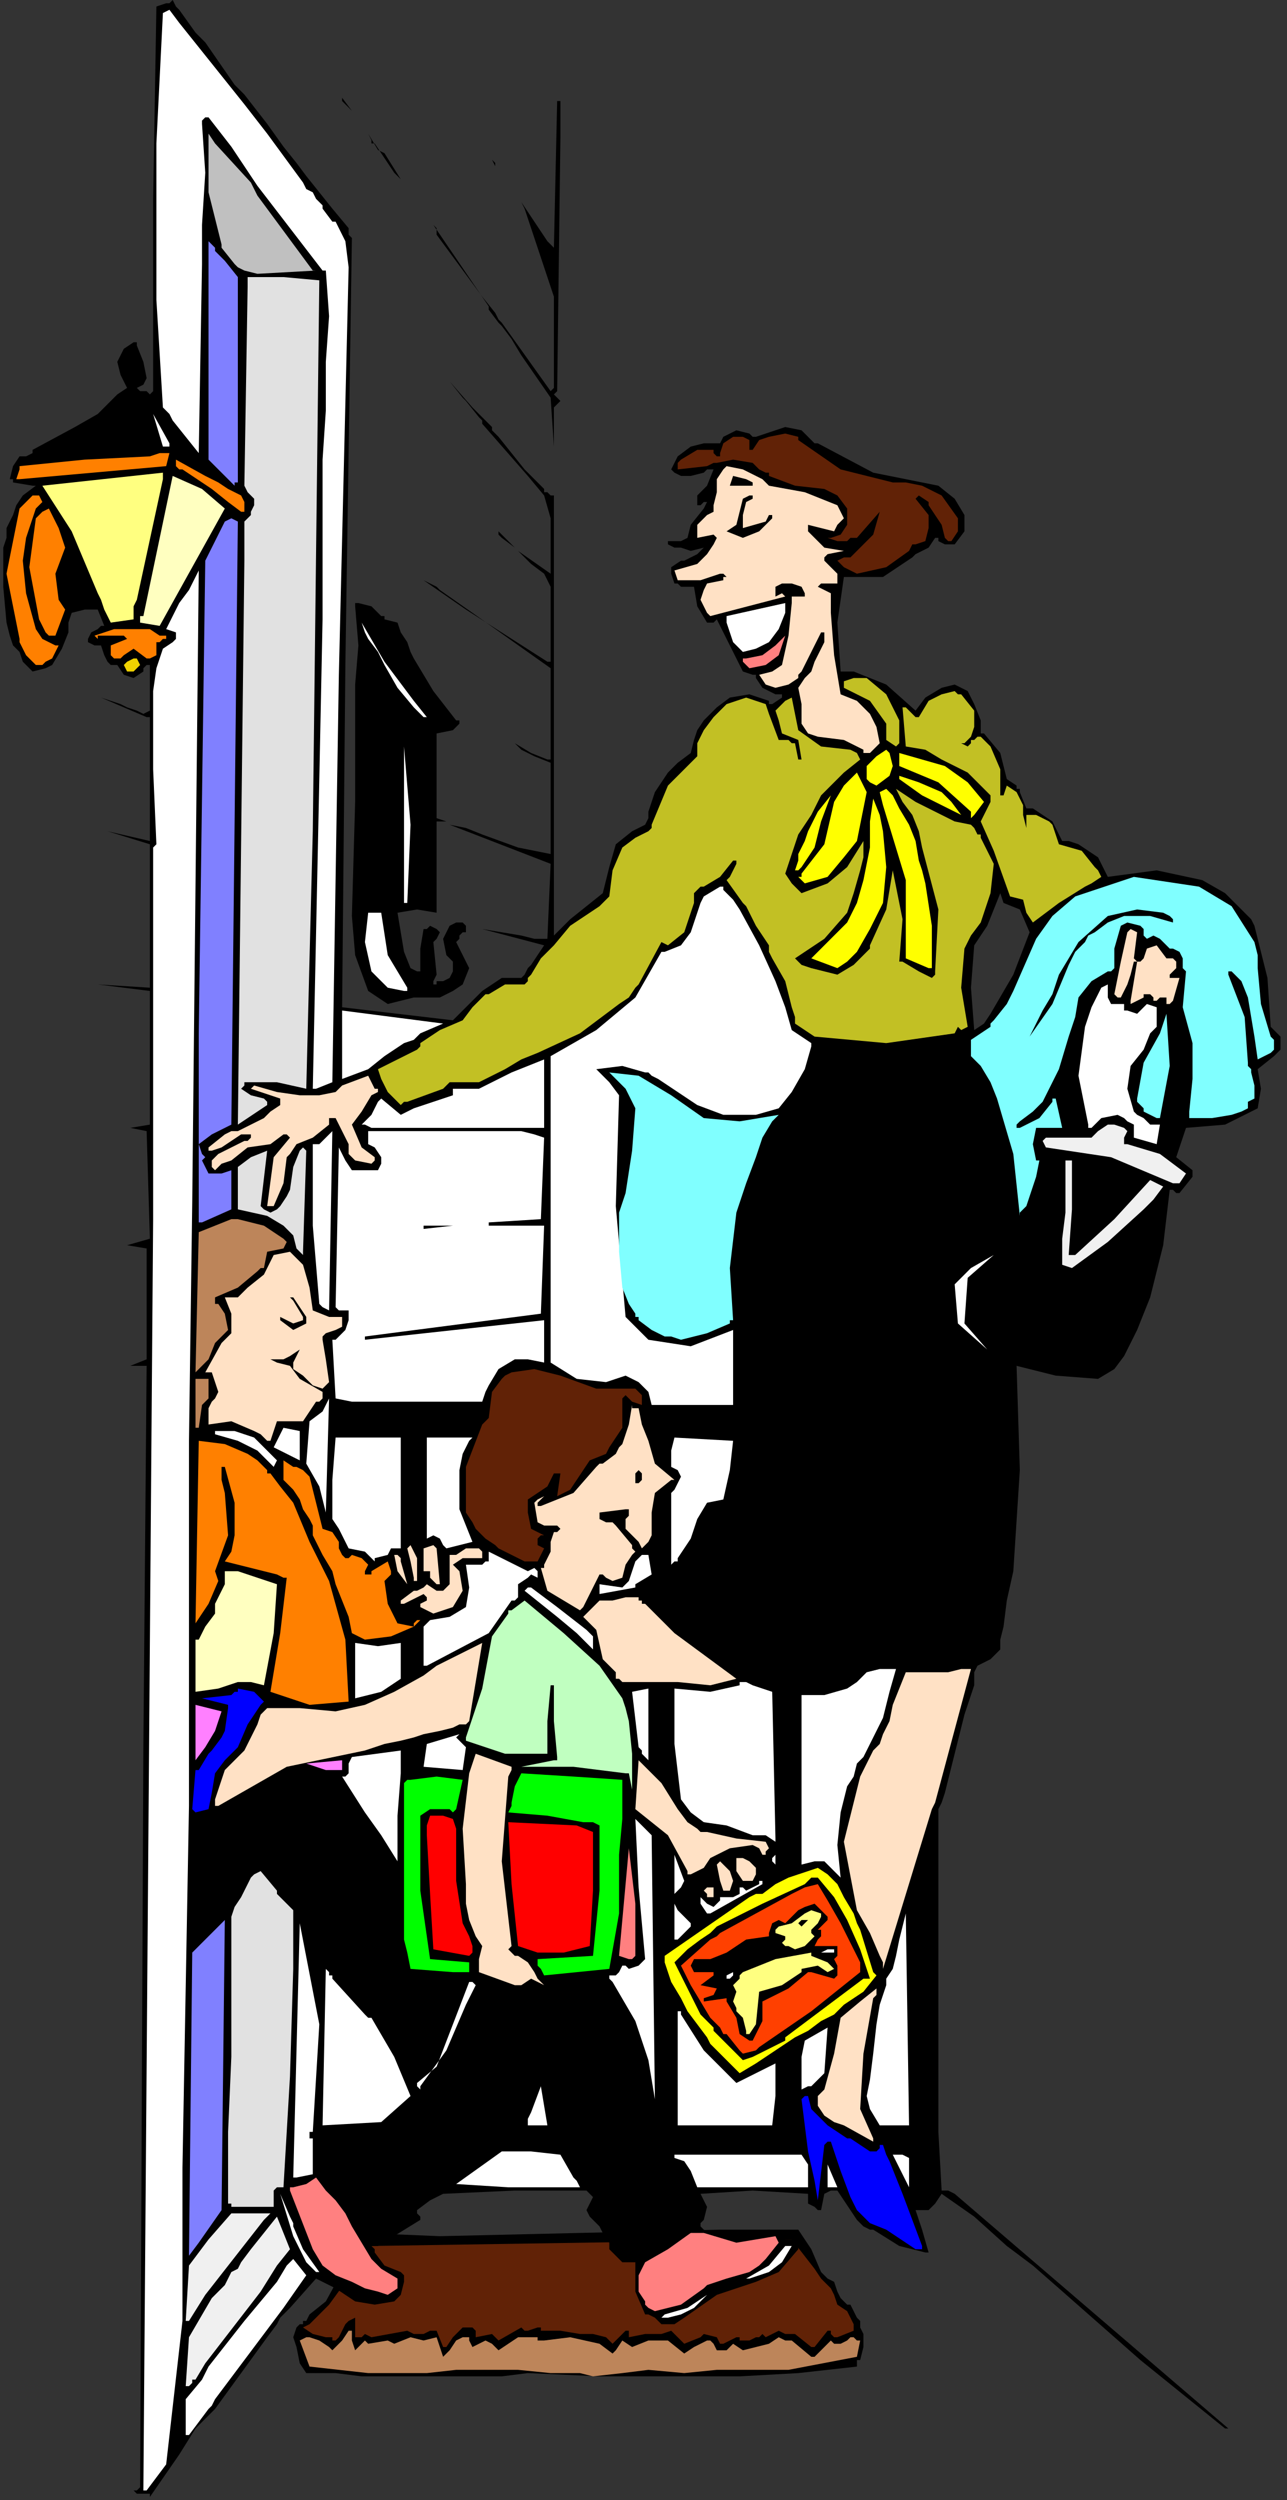 <?xml version="1.0" encoding="UTF-8" standalone="no"?>
<svg
   xmlns:dc="http://purl.org/dc/elements/1.1/"
   xmlns:cc="http://creativecommons.org/ns#"
   xmlns:rdf="http://www.w3.org/1999/02/22-rdf-syntax-ns#"
   xmlns:svg="http://www.w3.org/2000/svg"
   xmlns="http://www.w3.org/2000/svg"
   xmlns:sodipodi="http://sodipodi.sourceforge.net/DTD/sodipodi-0.dtd"
   xmlns:inkscape="http://www.inkscape.org/namespaces/inkscape"
   version="1.0"
   width="104.51mm"
   height="202.935mm"
   id="svg309"
   sodipodi:docname="CFAML022.WMF">
  <rect width="100%" height="100%" fill="#333333" stroke="none"/>
  <sodipodi:namedview
     pagecolor="#ffffff"
     bordercolor="#666666"
     borderopacity="1"
     objecttolerance="10"
     gridtolerance="10"
     guidetolerance="10"
     inkscape:pageopacity="0"
     inkscape:pageshadow="2"
     inkscape:window-width="640"
     inkscape:window-height="480"
     id="namedview311" />
  <defs
     id="defs3">
    <pattern
       id="WMFhbasepattern"
       patternUnits="userSpaceOnUse"
       width="6"
       height="6"
       x="0"
       y="0" />
  </defs>
  <path
     style="fill:#000000;fill-rule:evenodd;fill-opacity:1;stroke:none;"
     d="  M 111,685   L 106,695   L 100,706   L 95,710   L 94,712   L 93,712   L 93,713   L 92,713   L 91,714   L 90,717   L 91,720   L 92,725   L 94,728   L 103,728   L 111,729   L 120,729   L 129,729   L 137,729   L 145,729   L 154,729   L 162,728   L 184,729   L 205,729   L 216,729   L 227,729   L 245,728   L 263,726   L 263,726   L 263,725   L 263,724   L 264,724   L 265,720   L 265,716   L 265,716   L 265,716   L 264,714   L 264,712   L 264,712   L 263,711   L 261,707   L 260,707   L 259,706   L 258,705   L 257,703   L 256,700   L 254,699   L 252,697   L 249,690   L 245,684   L 221,684   L 178,685   L 135,686   L 111,685  z "
     id="path5" />
  <path
     style="fill:#bd855a;fill-rule:evenodd;fill-opacity:1;stroke:none;"
     d="  M 182,729   L 191,728   L 199,727   L 210,728   L 220,727   L 242,727   L 263,723   L 264,718   L 264,718   L 263,718   L 262,717   L 261,717   L 260,718   L 258,719   L 256,719   L 256,719   L 255,718   L 250,723   L 249,723   L 243,718   L 241,718   L 239,717   L 236,719   L 228,721   L 225,719   L 223,721   L 220,721   L 219,719   L 218,718   L 217,718   L 215,719   L 213,720   L 210,722   L 205,718   L 199,718   L 194,720   L 191,718   L 189,721   L 189,721   L 188,722   L 184,719   L 175,717   L 167,718   L 166,718   L 165,718   L 165,717   L 165,717   L 163,717   L 162,717   L 159,717   L 153,721   L 152,720   L 151,719   L 149,718   L 145,720   L 144,718   L 144,717   L 142,717   L 140,718   L 138,721   L 136,723   L 134,717   L 130,718   L 126,717   L 121,719   L 119,718   L 113,719   L 113,719   L 112,718   L 111,719   L 109,721   L 108,718   L 108,715   L 108,715   L 107,715   L 105,718   L 102,721   L 101,720   L 98,718   L 95,717   L 94,717   L 92,718   L 95,726   L 104,727   L 113,728   L 117,728   L 122,728   L 131,728   L 140,727   L 144,727   L 149,727   L 159,727   L 169,728   L 172,728   L 174,728   L 178,728   L 182,729  z "
     id="path7" />
  <path
     style="fill:#612206;fill-rule:evenodd;fill-opacity:1;stroke:none;"
     d="  M 137,720   L 139,717   L 142,714   L 144,714   L 145,714   L 145,714   L 146,715   L 146,717   L 151,716   L 152,717   L 153,718   L 160,714   L 161,715   L 162,715   L 165,714   L 166,714   L 166,715   L 172,715   L 178,716   L 182,716   L 186,717   L 188,719   L 192,715   L 192,715   L 193,715   L 193,716   L 193,717   L 198,716   L 203,716   L 206,715   L 210,719   L 215,717   L 216,716   L 220,717   L 221,719   L 221,719   L 222,719   L 226,717   L 227,717   L 227,718   L 230,718   L 232,717   L 233,717   L 234,716   L 235,717   L 239,715   L 241,716   L 244,716   L 249,720   L 249,720   L 250,720   L 254,715   L 254,715   L 255,715   L 255,716   L 256,717   L 256,717   L 257,717   L 262,715   L 262,713   L 260,709   L 257,707   L 256,704   L 255,702   L 252,699   L 250,696   L 243,687   L 114,689   L 109,696   L 101,707   L 101,707   L 100,708   L 95,713   L 93,714   L 96,716   L 100,717   L 101,717   L 102,717   L 102,718   L 103,718   L 103,718   L 104,717   L 104,717   L 105,715   L 106,713   L 107,712   L 109,711   L 109,717   L 111,717   L 112,716   L 114,717   L 125,715   L 127,716   L 128,716   L 130,716   L 132,715   L 134,715   L 136,720   L 136,720   L 137,720  z "
     id="path9" />
  <path
     style="fill:#000000;fill-rule:evenodd;fill-opacity:1;stroke:none;"
     d="  M 340,269   L 337,263   L 331,259   L 328,258   L 326,258   L 323,252   L 317,248   L 316,248   L 315,248   L 313,243   L 313,243   L 313,242   L 312,242   L 312,241   L 309,239   L 307,231   L 302,225   L 302,225   L 301,225   L 301,223   L 301,221   L 299,216   L 297,212   L 293,210   L 289,211   L 284,214   L 281,218   L 272,210   L 262,206   L 260,206   L 258,206   L 257,191   L 259,177   L 271,177   L 280,171   L 281,170   L 281,170   L 285,168   L 287,165   L 288,165   L 288,166   L 290,167   L 293,167   L 296,163   L 296,158   L 293,153   L 288,149   L 268,145   L 251,136   L 250,136   L 249,135   L 246,132   L 241,131   L 232,134   L 232,134   L 231,134   L 231,134   L 230,133   L 226,132   L 222,134   L 221,136   L 216,136   L 212,137   L 208,140   L 206,144   L 207,145   L 209,146   L 212,146   L 216,145   L 217,144   L 219,144   L 219,144   L 219,144   L 217,149   L 214,152   L 214,153   L 214,154   L 214,155   L 215,155   L 216,154   L 216,154   L 216,154   L 217,154   L 216,156   L 212,161   L 211,165   L 209,166   L 206,166   L 205,166   L 205,166   L 205,167   L 205,167   L 207,168   L 209,168   L 212,169   L 216,168   L 214,170   L 212,171   L 210,172   L 209,172   L 206,174   L 206,176   L 207,179   L 208,179   L 209,180   L 213,180   L 214,186   L 217,191   L 218,191   L 219,191   L 220,190   L 228,206   L 231,207   L 232,207   L 232,208   L 234,211   L 238,213   L 239,213   L 239,213   L 240,213   L 240,214   L 237,216   L 236,216   L 236,215   L 230,213   L 224,214   L 220,217   L 216,221   L 214,224   L 213,227   L 212,231   L 208,234   L 205,237   L 201,243   L 199,249   L 199,251   L 198,253   L 194,255   L 189,259   L 187,266   L 185,274   L 180,278   L 175,282   L 172,285   L 170,287   L 170,156   L 170,125   L 171,124   L 172,123   L 170,121   L 171,120   L 171,120   L 172,42   L 172,31   L 172,31   L 171,31   L 170,76   L 169,75   L 168,74   L 166,71   L 164,68   L 162,65   L 160,62   L 161,64   L 162,67   L 170,91   L 170,119   L 170,119   L 169,120   L 154,99   L 153,98   L 152,96   L 148,91   L 134,72   L 134,70   L 133,69   L 150,94   L 150,94   L 150,95   L 153,99   L 154,100   L 157,104   L 160,109   L 169,122   L 170,137   L 170,144   L 170,152   L 169,152   L 169,152   L 168,151   L 168,151   L 167,151   L 167,150   L 161,144   L 153,134   L 151,132   L 151,132   L 151,131   L 145,125   L 138,117   L 142,122   L 143,123   L 143,123   L 147,128   L 147,128   L 148,129   L 148,129   L 148,130   L 162,146   L 167,152   L 169,159   L 169,167   L 169,175   L 169,176   L 169,176   L 159,169   L 161,171   L 163,173   L 167,176   L 169,180   L 169,191   L 169,203   L 169,203   L 168,203   L 143,187   L 130,178   L 134,180   L 135,181   L 135,181   L 145,188   L 169,205   L 169,232   L 169,233   L 168,233   L 163,231   L 158,228   L 159,229   L 160,230   L 164,232   L 169,234   L 169,262   L 159,260   L 148,256   L 143,254   L 138,253   L 169,265   L 168,288   L 164,288   L 160,287   L 148,285   L 167,290   L 165,293   L 163,296   L 163,296   L 162,297   L 161,299   L 160,300   L 154,300   L 148,304   L 144,308   L 139,313   L 105,309   L 106,204   L 108,73   L 107,72   L 107,70   L 102,64   L 94,54   L 91,50   L 87,45   L 82,38   L 75,29   L 72,26   L 63,13   L 60,10   L 55,3   L 54,2   L 53,0   L 52,1   L 51,1   L 48,2   L 47,61   L 47,120   L 46,121   L 46,121   L 45,120   L 43,120   L 42,119   L 42,119   L 44,118   L 45,116   L 44,111   L 42,106   L 42,105   L 41,105   L 38,107   L 36,111   L 37,115   L 39,119   L 36,121   L 30,127   L 23,131   L 10,138   L 10,139   L 10,139   L 8,140   L 6,140   L 4,143   L 3,147   L 3,147   L 4,147   L 4,148   L 4,148   L 10,149   L 11,149   L 11,149   L 7,152   L 5,155   L 4,158   L 2,162   L 2,165   L 1,168   L 1,180   L 2,191   L 3,195   L 4,198   L 6,200   L 7,203   L 10,206   L 14,205   L 16,204   L 19,199   L 21,194   L 21,191   L 22,188   L 26,187   L 30,187   L 32,192   L 31,192   L 30,193   L 28,194   L 27,196   L 27,197   L 29,198   L 31,198   L 32,201   L 33,203   L 34,204   L 36,204   L 38,207   L 41,208   L 44,206   L 44,205   L 45,204   L 45,204   L 46,204   L 46,218   L 44,219   L 42,218   L 39,217   L 37,216   L 34,215   L 31,214   L 45,220   L 46,220   L 46,221   L 46,258   L 33,255   L 46,259   L 46,303   L 30,302   L 46,304   L 46,345   L 40,346   L 45,347   L 46,380   L 39,382   L 45,383   L 45,417   L 40,419   L 45,419   L 44,536   L 43,763   L 42,764   L 39,764   L 41,764   L 42,765   L 46,765   L 46,766   L 55,753   L 60,745   L 66,739   L 82,717   L 85,713   L 86,711   L 88,709   L 88,709   L 89,708   L 97,699   L 103,702   L 109,706   L 115,707   L 121,706   L 123,704   L 124,700   L 124,698   L 123,697   L 118,695   L 115,691   L 115,690   L 114,689   L 115,689   L 116,689   L 129,681   L 129,680   L 128,679   L 128,678   L 128,678   L 132,675   L 136,673   L 158,672   L 180,672   L 181,673   L 182,674   L 180,678   L 181,680   L 184,683   L 186,687   L 187,688   L 187,690   L 191,694   L 195,694   L 195,703   L 198,710   L 199,710   L 201,711   L 203,713   L 207,713   L 210,711   L 220,704   L 232,700   L 239,697   L 245,690   L 245,688   L 244,686   L 243,687   L 241,687   L 239,685   L 236,684   L 227,686   L 218,685   L 216,684   L 215,683   L 215,683   L 215,683   L 215,682   L 216,681   L 217,677   L 215,673   L 231,672   L 248,673   L 248,676   L 250,677   L 251,678   L 252,678   L 252,678   L 253,673   L 255,672   L 257,672   L 263,681   L 265,683   L 267,684   L 268,684   L 276,689   L 284,691   L 284,691   L 285,691   L 283,684   L 281,678   L 285,678   L 287,676   L 289,673   L 299,680   L 309,689   L 317,695   L 325,702   L 350,724   L 376,745   L 376,745   L 377,745   L 293,673   L 291,672   L 289,672   L 288,654   L 288,636   L 288,596   L 288,555   L 289,553   L 290,550   L 293,538   L 296,526   L 297,523   L 298,520   L 299,517   L 299,513   L 300,511   L 304,509   L 307,506   L 307,503   L 308,499   L 309,491   L 311,482   L 313,451   L 312,419   L 324,422   L 337,423   L 342,420   L 345,416   L 349,408   L 353,398   L 357,382   L 359,365   L 360,365   L 361,366   L 362,366   L 362,366   L 366,361   L 366,359   L 366,359   L 366,359   L 361,355   L 364,346   L 376,345   L 386,340   L 387,334   L 386,328   L 391,324   L 393,322   L 393,318   L 392,317   L 390,315   L 389,300   L 385,284   L 385,284   L 385,284   L 384,282   L 382,280   L 376,274   L 369,270   L 355,267   L 340,269   L 335,271   L 329,274   L 323,279   L 316,286   L 311,299   L 304,311   L 302,314   L 299,316   L 299,316   L 299,316   L 298,303   L 299,290   L 301,287   L 303,284   L 305,279   L 307,274   L 308,277   L 313,279   L 316,286   L 323,279   L 329,274   L 335,271   L 340,269  z "
     id="path11" />
  <path
     style="fill:#c2c024;fill-rule:evenodd;fill-opacity:1;stroke:none;"
     d="  M 338,269   L 335,271   L 333,272   L 325,277   L 317,283   L 315,280   L 314,276   L 310,275   L 305,261   L 301,252   L 304,246   L 304,244   L 297,237   L 289,233   L 284,230   L 278,229   L 277,217   L 277,217   L 278,217   L 279,218   L 281,220   L 281,220   L 282,220   L 285,215   L 289,213   L 293,212   L 294,213   L 295,213   L 299,218   L 299,223   L 298,226   L 296,228   L 296,228   L 295,228   L 297,229   L 298,228   L 298,227   L 299,227   L 299,227   L 300,226   L 300,226   L 301,226   L 304,229   L 307,236   L 307,244   L 308,244   L 308,244   L 309,241   L 312,243   L 314,247   L 314,250   L 315,254   L 315,254   L 315,254   L 315,250   L 318,250   L 320,251   L 322,252   L 323,253   L 325,259   L 332,261   L 336,266   L 337,267   L 338,269  z "
     id="path13" />
  <path
     style="fill:#ffffff;fill-rule:evenodd;fill-opacity:1;stroke:none;"
     d="  M 45,764   L 48,760   L 51,756   L 56,712   L 56,665   L 58,554   L 58,442   L 59,369   L 61,175   L 58,181   L 55,185   L 51,193   L 54,194   L 54,196   L 53,197   L 50,199   L 48,205   L 47,212   L 47,236   L 48,259   L 48,259   L 47,260   L 47,374   L 44,764   L 44,764   L 45,764  z "
     id="path15" />
  <path
     style="fill:#ffffff;fill-rule:evenodd;fill-opacity:1;stroke:none;"
     d="  M 58,747   L 64,739   L 65,738   L 66,736   L 72,728   L 87,708   L 94,698   L 90,693   L 89,694   L 88,695   L 85,700   L 75,712   L 64,726   L 62,730   L 57,736   L 57,748   L 57,747   L 58,747  z "
     id="path17" />
  <path
     style="fill:#f0f0f0;fill-rule:evenodd;fill-opacity:1;stroke:none;"
     d="  M 58,732   L 58,732   L 59,731   L 59,730   L 60,730   L 63,725   L 80,703   L 85,695   L 89,690   L 85,680   L 77,690   L 74,694   L 73,696   L 71,697   L 70,699   L 69,701   L 65,705   L 58,717   L 57,732   L 57,732   L 58,732  z "
     id="path19" />
  <path
     style="fill:#f0f0f0;fill-rule:evenodd;fill-opacity:1;stroke:none;"
     d="  M 58,712   L 63,704   L 81,681   L 83,679   L 71,679   L 64,687   L 58,695   L 57,712   L 58,712  z "
     id="path21" />
  <path
     style="fill:#ffffff;fill-rule:evenodd;fill-opacity:1;stroke:none;"
     d="  M 205,711   L 209,710   L 213,708   L 217,704   L 211,708   L 204,710   L 203,711   L 204,711   L 204,711   L 205,711  z "
     id="path23" />
  <path
     style="fill:#ff8080;fill-rule:evenodd;fill-opacity:1;stroke:none;"
     d="  M 201,709   L 209,707   L 216,702   L 216,702   L 217,701   L 223,699   L 230,697   L 233,695   L 235,693   L 239,688   L 238,686   L 226,688   L 216,685   L 212,685   L 205,690   L 198,694   L 197,696   L 196,698   L 196,703   L 198,706   L 198,707   L 199,708   L 201,709  z "
     id="path25" />
  <path
     style="fill:#ffffff;fill-rule:evenodd;fill-opacity:1;stroke:none;"
     d="  M 111,704   L 110,704   L 110,704   L 110,704   L 111,704  z "
     id="path27" />
  <path
     style="fill:#ff8080;fill-rule:evenodd;fill-opacity:1;stroke:none;"
     d="  M 119,704   L 122,702   L 122,699   L 117,696   L 114,693   L 111,688   L 108,683   L 106,679   L 103,675   L 100,672   L 97,668   L 94,670   L 90,671   L 89,671   L 89,672   L 96,690   L 99,695   L 103,698   L 108,700   L 112,702   L 116,703   L 119,704  z "
     id="path29" />
  <path
     style="fill:#ffffff;fill-rule:evenodd;fill-opacity:1;stroke:none;"
     d="  M 230,699   L 236,697   L 240,694   L 243,689   L 242,689   L 241,689   L 236,695   L 229,699   L 230,699   L 230,699  z "
     id="path31" />
  <path
     style="fill:#ffffff;fill-rule:evenodd;fill-opacity:1;stroke:none;"
     d="  M 98,697   L 93,690   L 90,683   L 90,682   L 90,682   L 89,680   L 86,673   L 86,673   L 86,673   L 90,686   L 91,688   L 92,690   L 94,694   L 97,697   L 97,697   L 98,697  z "
     id="path33" />
  <path
     style="fill:#8080ff;fill-rule:evenodd;fill-opacity:1;stroke:none;"
     d="  M 58,692   L 61,688   L 68,678   L 69,589   L 59,599   L 58,692  z "
     id="path35" />
  <path
     style="fill:#0000ff;fill-rule:evenodd;fill-opacity:1;stroke:none;"
     d="  M 281,690   L 282,690   L 283,690   L 283,689   L 283,689   L 280,681   L 277,673   L 275,668   L 273,663   L 272,661   L 271,658   L 270,658   L 270,659   L 269,660   L 267,660   L 264,658   L 261,656   L 260,656   L 260,656   L 254,652   L 249,647   L 248,643   L 247,643   L 246,644   L 248,660   L 250,669   L 251,675   L 253,658   L 254,657   L 255,657   L 258,666   L 261,674   L 262,676   L 263,678   L 267,682   L 272,684   L 281,690  z "
     id="path37" />
  <path
     style="fill:#e1e1e1;fill-rule:evenodd;fill-opacity:1;stroke:none;"
     d="  M 71,677   L 84,677   L 84,672   L 85,671   L 87,671   L 89,637   L 90,604   L 90,595   L 90,586   L 85,581   L 85,581   L 85,580   L 80,574   L 78,575   L 77,576   L 74,582   L 72,585   L 71,588   L 71,610   L 71,631   L 70,654   L 70,676   L 71,676   L 71,677  z "
     id="path39" />
  <path
     style="fill:#ffffff;fill-rule:evenodd;fill-opacity:1;stroke:none;"
     d="  M 156,671   L 178,671   L 177,669   L 176,668   L 172,661   L 163,660   L 154,660   L 140,670   L 156,671  z "
     id="path41" />
  <path
     style="fill:#ffffff;fill-rule:evenodd;fill-opacity:1;stroke:none;"
     d="  M 236,671   L 248,671   L 248,664   L 246,661   L 208,661   L 207,661   L 207,662   L 210,663   L 212,666   L 214,671   L 236,671  z "
     id="path43" />
  <path
     style="fill:#ffffff;fill-rule:evenodd;fill-opacity:1;stroke:none;"
     d="  M 254,671   L 257,671   L 254,664   L 254,671   L 254,671   L 254,671  z "
     id="path45" />
  <path
     style="fill:#ffffff;fill-rule:evenodd;fill-opacity:1;stroke:none;"
     d="  M 279,671   L 279,662   L 277,661   L 274,661   L 279,671  z "
     id="path47" />
  <path
     style="fill:#ffffff;fill-rule:evenodd;fill-opacity:1;stroke:none;"
     d="  M 91,668   L 96,667   L 96,656   L 95,656   L 95,655   L 95,654   L 96,654   L 98,621   L 92,590   L 91,629   L 90,668   L 91,668   L 91,668  z "
     id="path49" />
  <path
     style="fill:#ffffff;fill-rule:evenodd;fill-opacity:1;stroke:none;"
     d="  M 270,652   L 279,652   L 278,587   L 277,591   L 276,595   L 275,600   L 274,604   L 272,607   L 272,609   L 270,615   L 269,621   L 268,630   L 267,638   L 266,643   L 267,647   L 270,652  z "
     id="path51" />
  <path
     style="fill:#ffffff;fill-rule:evenodd;fill-opacity:1;stroke:none;"
     d="  M 99,652   L 117,651   L 126,643   L 121,631   L 114,619   L 113,619   L 113,619   L 112,618   L 112,618   L 102,607   L 102,606   L 101,606   L 101,605   L 100,604   L 99,652   L 99,652   L 99,652  z "
     id="path53" />
  <path
     style="fill:#ffffff;fill-rule:evenodd;fill-opacity:1;stroke:none;"
     d="  M 162,652   L 168,652   L 166,640   L 163,648   L 162,650   L 162,652   L 162,652  z "
     id="path55" />
  <path
     style="fill:#ffffff;fill-rule:evenodd;fill-opacity:1;stroke:none;"
     d="  M 209,652   L 237,652   L 238,643   L 238,633   L 226,639   L 216,629   L 209,618   L 209,617   L 208,617   L 208,616   L 208,616   L 208,652   L 209,652   L 209,652  z "
     id="path57" />
  <path
     style="fill:#ffe1c5;fill-rule:evenodd;fill-opacity:1;stroke:none;"
     d="  M 264,647   L 268,656   L 268,657   L 268,657   L 259,652   L 256,651   L 253,649   L 251,646   L 251,643   L 253,641   L 256,630   L 258,619   L 264,614   L 269,610   L 269,612   L 268,613   L 265,630   L 264,647  z "
     id="path59" />
  <path
     style="fill:#ffffff;fill-rule:evenodd;fill-opacity:1;stroke:none;"
     d="  M 201,644   L 200,563   L 195,558   L 196,579   L 198,601   L 196,603   L 193,604   L 192,603   L 191,603   L 190,605   L 189,606   L 187,606   L 187,607   L 188,608   L 195,620   L 199,632   L 201,644  z "
     id="path61" />
  <path
     style="fill:#ffffff;fill-rule:evenodd;fill-opacity:1;stroke:none;"
     d="  M 246,641   L 248,640   L 249,640   L 253,636   L 254,622   L 247,626   L 246,631   L 246,637   L 246,639   L 246,642   L 246,641   L 246,641  z "
     id="path63" />
  <path
     style="fill:#ffffff;fill-rule:evenodd;fill-opacity:1;stroke:none;"
     d="  M 129,640   L 137,629   L 143,615   L 146,609   L 145,608   L 144,608   L 134,634   L 128,639   L 128,640   L 129,641   L 129,641   L 129,640  z "
     id="path65" />
  <path
     style="fill:#ffff00;fill-rule:evenodd;fill-opacity:1;stroke:none;"
     d="  M 227,636   L 227,636   L 227,636   L 232,633   L 244,625   L 248,623   L 252,620   L 256,618   L 259,615   L 265,611   L 269,606   L 268,605   L 264,592   L 263,590   L 262,587   L 259,582   L 257,578   L 254,575   L 251,573   L 242,576   L 238,578   L 234,581   L 232,581   L 230,582   L 217,591   L 204,600   L 204,602   L 206,608   L 209,613   L 210,615   L 211,617   L 214,621   L 217,625   L 218,627   L 220,629   L 227,636   L 227,636  z "
     id="path67" />
  <path
     style="fill:#000000;fill-rule:evenodd;fill-opacity:1;stroke:none;"
     d="  M 228,632   L 231,631   L 241,626   L 241,626   L 241,625   L 265,607   L 267,607   L 264,598   L 260,589   L 256,582   L 251,576   L 249,576   L 247,578   L 234,584   L 222,590   L 220,591   L 218,593   L 215,595   L 211,598   L 209,600   L 207,602   L 215,618   L 215,618   L 216,619   L 219,622   L 219,623   L 219,623   L 221,625   L 228,632  z "
     id="path69" />
  <path
     style="fill:#ff4000;fill-rule:evenodd;fill-opacity:1;stroke:none;"
     d="  M 228,630   L 232,629   L 233,628   L 233,628   L 249,617   L 264,605   L 264,602   L 262,598   L 258,590   L 254,583   L 251,578   L 247,579   L 243,581   L 232,587   L 221,593   L 220,594   L 218,595   L 209,603   L 212,609   L 215,614   L 218,619   L 220,621   L 221,622   L 222,624   L 223,624   L 223,624   L 227,629   L 228,630   L 228,630  z "
     id="path71" />
  <path
     style="fill:#000000;fill-rule:evenodd;fill-opacity:1;stroke:none;"
     d="  M 230,626   L 230,626   L 231,626   L 234,620   L 234,614   L 242,610   L 248,605   L 249,605   L 249,605   L 256,607   L 257,606   L 257,605   L 257,603   L 256,601   L 257,600   L 257,599   L 257,597   L 251,597   L 251,597   L 250,597   L 251,595   L 252,594   L 252,593   L 252,592   L 251,592   L 254,589   L 254,589   L 254,588   L 252,586   L 250,584   L 247,585   L 245,586   L 241,590   L 239,589   L 237,590   L 236,593   L 236,593   L 236,594   L 229,595   L 223,599   L 218,601   L 213,601   L 212,603   L 213,605   L 219,605   L 219,605   L 219,606   L 215,609   L 215,609   L 215,609   L 220,610   L 219,612   L 216,613   L 216,613   L 216,614   L 216,614   L 216,614   L 223,613   L 223,613   L 223,614   L 226,619   L 227,624   L 230,626  z "
     id="path73" />
  <path
     style="fill:#ffff80;fill-rule:evenodd;fill-opacity:1;stroke:none;"
     d="  M 230,624   L 232,621   L 233,611   L 240,609   L 246,605   L 246,604   L 246,604   L 251,603   L 254,605   L 256,604   L 255,603   L 254,602   L 249,600   L 249,600   L 249,599   L 238,601   L 228,605   L 227,606   L 227,607   L 222,612   L 225,609   L 226,611   L 225,614   L 226,616   L 226,616   L 226,617   L 228,619   L 229,623   L 229,624   L 230,624   L 230,624  z "
     id="path75" />
  <path
     style="fill:#ffe1c5;fill-rule:evenodd;fill-opacity:1;stroke:none;"
     d="  M 158,609   L 160,609   L 163,607   L 167,609   L 165,607   L 164,605   L 162,602   L 159,600   L 158,600   L 158,600   L 157,599   L 156,598   L 157,597   L 157,597   L 154,571   L 156,545   L 157,543   L 157,542   L 146,538   L 145,541   L 144,544   L 142,561   L 143,578   L 143,584   L 144,589   L 146,594   L 148,597   L 147,601   L 147,604   L 147,605   L 147,605   L 158,609  z "
     id="path77" />
  <path
     style="fill:#ffffff;fill-rule:evenodd;fill-opacity:1;stroke:none;"
     d="  M 224,607   L 225,606   L 225,605   L 223,606   L 223,607   L 224,607  z "
     id="path79" />
  <path
     style="fill:#00ff00;fill-rule:evenodd;fill-opacity:1;stroke:none;"
     d="  M 167,606   L 187,604   L 190,587   L 190,569   L 191,558   L 191,546   L 176,545   L 160,544   L 158,548   L 157,553   L 157,554   L 156,556   L 168,557   L 179,559   L 182,559   L 184,560   L 184,580   L 182,600   L 165,601   L 165,603   L 166,604   L 167,606   L 167,606   L 167,606  z "
     id="path81" />
  <path
     style="fill:#00ff00;fill-rule:evenodd;fill-opacity:1;stroke:none;"
     d="  M 139,605   L 144,605   L 144,604   L 144,602   L 132,601   L 129,580   L 129,559   L 129,558   L 129,557   L 132,555   L 137,555   L 138,555   L 139,556   L 139,556   L 140,555   L 142,546   L 134,545   L 126,546   L 125,546   L 124,547   L 124,571   L 124,595   L 125,599   L 126,604   L 139,605  z "
     id="path83" />
  <path
     style="fill:#ffe1c5;fill-rule:evenodd;fill-opacity:1;stroke:none;"
     d="  M 271,604   L 286,555   L 287,553   L 298,512   L 295,512   L 291,513   L 284,513   L 278,513   L 274,523   L 273,528   L 271,532   L 270,535   L 268,537   L 267,539   L 266,541   L 265,543   L 264,545   L 259,565   L 263,586   L 267,593   L 270,600   L 271,602   L 271,604  z "
     id="path85" />
  <path
     style="fill:#ff8080;fill-rule:evenodd;fill-opacity:1;stroke:none;"
     d="  M 193,601   L 193,601   L 194,601   L 195,600   L 195,584   L 193,567   L 190,600   L 193,601  z "
     id="path87" />
  <path
     style="fill:#ff0000;fill-rule:evenodd;fill-opacity:1;stroke:none;"
     d="  M 144,600   L 145,599   L 145,597   L 144,594   L 142,590   L 140,577   L 140,564   L 140,561   L 139,558   L 136,557   L 132,557   L 131,560   L 131,563   L 132,581   L 133,598   L 144,600   L 144,600   L 144,600  z "
     id="path89" />
  <path
     style="fill:#ffffff;fill-rule:evenodd;fill-opacity:1;stroke:none;"
     d="  M 253,599   L 256,599   L 256,598   L 256,598   L 254,598   L 252,599   L 252,599   L 252,599   L 252,599   L 253,599   L 253,599   L 253,599  z "
     id="path91" />
  <path
     style="fill:#ff0000;fill-rule:evenodd;fill-opacity:1;stroke:none;"
     d="  M 165,599   L 173,599   L 181,597   L 182,580   L 182,562   L 177,560   L 156,559   L 157,578   L 159,597   L 162,598   L 165,599  z "
     id="path93" />
  <path
     style="fill:#ffff80;fill-rule:evenodd;fill-opacity:1;stroke:none;"
     d="  M 244,598   L 247,597   L 248,596   L 249,595   L 250,594   L 249,593   L 249,592   L 251,590   L 252,588   L 252,588   L 252,587   L 249,586   L 247,587   L 243,590   L 239,591   L 239,591   L 238,592   L 238,593   L 241,594   L 241,594   L 241,595   L 241,595   L 240,596   L 240,596   L 241,597   L 241,597   L 242,597   L 244,598  z "
     id="path95" />
  <path
     style="fill:#ffffff;fill-rule:evenodd;fill-opacity:1;stroke:none;"
     d="  M 208,595   L 212,591   L 212,590   L 212,590   L 211,589   L 210,588   L 208,586   L 207,584   L 207,595   L 208,595   L 208,595  z "
     id="path97" />
  <path
     style="fill:#000000;fill-rule:evenodd;fill-opacity:1;stroke:none;"
     d="  M 246,591   L 247,590   L 248,589   L 247,589   L 246,589   L 245,590   L 246,591   L 246,591   L 246,591  z "
     id="path99" />
  <path
     style="fill:#ffffff;fill-rule:evenodd;fill-opacity:1;stroke:none;"
     d="  M 218,587   L 234,578   L 234,578   L 234,577   L 233,577   L 233,578   L 231,579   L 229,580   L 228,579   L 227,579   L 227,581   L 225,582   L 223,582   L 221,582   L 221,583   L 219,585   L 217,584   L 216,583   L 215,582   L 215,584   L 217,587   L 217,587   L 218,587   L 218,587   L 218,587  z "
     id="path101" />
  <path
     style="fill:#ffe1c5;fill-rule:evenodd;fill-opacity:1;stroke:none;"
     d="  M 218,582   L 219,582   L 219,582   L 219,579   L 217,579   L 217,579   L 217,579   L 216,580   L 217,581   L 217,582   L 218,582  z "
     id="path103" />
  <path
     style="fill:#ffffff;fill-rule:evenodd;fill-opacity:1;stroke:none;"
     d="  M 207,581   L 208,580   L 209,579   L 210,577   L 207,569   L 207,581   L 207,581   L 207,581  z "
     id="path105" />
  <path
     style="fill:#ffe1c5;fill-rule:evenodd;fill-opacity:1;stroke:none;"
     d="  M 223,580   L 224,580   L 225,577   L 224,574   L 222,572   L 221,571   L 220,572   L 221,577   L 222,580   L 222,580   L 223,580  z "
     id="path107" />
  <path
     style="fill:#ffe1c5;fill-rule:evenodd;fill-opacity:1;stroke:none;"
     d="  M 230,577   L 230,577   L 231,577   L 232,575   L 232,573   L 232,573   L 231,572   L 230,571   L 228,570   L 226,570   L 226,574   L 228,577   L 229,577   L 230,577   L 230,577  z "
     id="path109" />
  <path
     style="fill:#ffffff;fill-rule:evenodd;fill-opacity:1;stroke:none;"
     d="  M 258,576   L 257,566   L 258,556   L 259,552   L 260,548   L 262,545   L 263,541   L 264,540   L 265,539   L 268,533   L 271,527   L 273,519   L 275,512   L 270,512   L 266,513   L 263,516   L 260,518   L 253,520   L 246,520   L 246,546   L 246,572   L 250,571   L 253,571   L 258,576  z "
     id="path111" />
  <path
     style="fill:#ffe1c5;fill-rule:evenodd;fill-opacity:1;stroke:none;"
     d="  M 212,575   L 216,573   L 218,570   L 224,567   L 231,566   L 233,567   L 234,569   L 235,569   L 235,568   L 236,567   L 235,565   L 226,564   L 217,562   L 215,562   L 214,561   L 211,559   L 208,555   L 203,547   L 196,540   L 195,555   L 205,563   L 211,574   L 211,575   L 212,575   L 212,575   L 212,575  z "
     id="path113" />
  <path
     style="fill:#ffffff;fill-rule:evenodd;fill-opacity:1;stroke:none;"
     d="  M 238,572   L 238,569   L 237,570   L 237,571   L 238,572   L 238,572   L 238,572  z "
     id="path115" />
  <path
     style="fill:#ffffff;fill-rule:evenodd;fill-opacity:1;stroke:none;"
     d="  M 122,571   L 122,557   L 123,544   L 123,537   L 108,539   L 107,541   L 107,544   L 106,545   L 105,545   L 105,545   L 105,545   L 112,556   L 117,563   L 122,571  z "
     id="path117" />
  <path
     style="fill:#ffffff;fill-rule:evenodd;fill-opacity:1;stroke:none;"
     d="  M 238,564   L 237,519   L 231,517   L 229,516   L 229,516   L 228,516   L 227,516   L 227,517   L 218,519   L 207,518   L 207,535   L 209,552   L 212,556   L 216,559   L 223,560   L 231,563   L 235,563   L 238,565   L 238,564   L 238,564  z "
     id="path119" />
  <path
     style="fill:#0000ff;fill-rule:evenodd;fill-opacity:1;stroke:none;"
     d="  M 60,556   L 64,555   L 65,550   L 66,544   L 69,540   L 73,536   L 76,529   L 80,523   L 81,522   L 78,519   L 73,518   L 73,519   L 72,519   L 71,520   L 62,521   L 70,523   L 70,524   L 70,524   L 69,531   L 68,533   L 65,537   L 64,538   L 61,543   L 60,543   L 60,543   L 59,555   L 59,555   L 60,556   L 60,556   L 60,556  z "
     id="path121" />
  <path
     style="fill:#ffe1c5;fill-rule:evenodd;fill-opacity:1;stroke:none;"
     d="  M 67,554   L 88,542   L 112,537   L 118,535   L 123,534   L 127,533   L 130,532   L 135,531   L 139,530   L 141,529   L 142,529   L 143,529   L 144,528   L 146,516   L 148,504   L 134,511   L 130,514   L 121,519   L 112,523   L 103,525   L 92,524   L 82,524   L 82,524   L 81,525   L 80,526   L 79,529   L 77,533   L 75,537   L 69,543   L 66,552   L 66,553   L 66,554   L 66,554   L 67,554  z "
     id="path123" />
  <path
     style="fill:#c0ffc0;fill-rule:evenodd;fill-opacity:1;stroke:none;"
     d="  M 194,549   L 194,538   L 193,528   L 192,524   L 191,521   L 184,511   L 173,501   L 161,491   L 157,494   L 156,494   L 156,495   L 151,502   L 148,518   L 143,533   L 143,533   L 143,534   L 155,538   L 168,538   L 168,528   L 169,517   L 169,517   L 170,517   L 170,528   L 171,539   L 171,540   L 170,540   L 160,542   L 176,542   L 192,544   L 192,544   L 193,544   L 194,549  z "
     id="path125" />
  <path
     style="fill:#ff80ff;fill-rule:evenodd;fill-opacity:1;stroke:none;"
     d="  M 100,543   L 105,543   L 105,542   L 105,540   L 94,541   L 100,543  z "
     id="path127" />
  <path
     style="fill:#ffffff;fill-rule:evenodd;fill-opacity:1;stroke:none;"
     d="  M 142,543   L 142,543   L 142,543   L 143,536   L 140,533   L 141,532   L 141,532   L 131,535   L 130,542   L 142,543  z "
     id="path129" />
  <path
     style="fill:#ff80ff;fill-rule:evenodd;fill-opacity:1;stroke:none;"
     d="  M 60,540   L 63,536   L 66,531   L 68,525   L 60,523   L 60,540   L 60,540  z "
     id="path131" />
  <path
     style="fill:#ffffff;fill-rule:evenodd;fill-opacity:1;stroke:none;"
     d="  M 199,540   L 199,519   L 199,519   L 199,518   L 194,519   L 196,536   L 197,537   L 197,537   L 197,538   L 197,538   L 199,540   L 199,540  z "
     id="path133" />
  <path
     style="fill:#ff8000;fill-rule:evenodd;fill-opacity:1;stroke:none;"
     d="  M 95,523   L 107,522   L 106,503   L 101,485   L 95,473   L 90,461   L 86,456   L 83,452   L 82,452   L 82,451   L 79,448   L 76,446   L 69,443   L 61,442   L 60,498   L 64,492   L 67,485   L 66,482   L 70,471   L 69,458   L 68,454   L 68,450   L 69,450   L 69,450   L 72,461   L 72,471   L 71,476   L 69,479   L 73,480   L 77,481   L 81,482   L 85,483   L 87,484   L 88,484   L 86,501   L 83,519   L 83,519   L 83,519   L 95,523  z "
     id="path135" />
  <path
     style="fill:#ffffff;fill-rule:evenodd;fill-opacity:1;stroke:none;"
     d="  M 109,521   L 117,519   L 123,515   L 123,504   L 116,505   L 109,504   L 109,521  z "
     id="path137" />
  <path
     style="fill:#ffffc0;fill-rule:evenodd;fill-opacity:1;stroke:none;"
     d="  M 60,519   L 67,518   L 73,516   L 77,516   L 81,517   L 84,501   L 85,486   L 79,484   L 73,482   L 71,482   L 69,482   L 69,486   L 67,490   L 66,492   L 66,495   L 63,499   L 61,503   L 60,503   L 60,504   L 60,519   L 60,519   L 60,519  z "
     id="path139" />
  <path
     style="fill:#ffe1c5;fill-rule:evenodd;fill-opacity:1;stroke:none;"
     d="  M 218,517   L 226,515   L 226,515   L 226,515   L 207,501   L 203,497   L 198,492   L 197,492   L 197,491   L 196,491   L 196,490   L 192,490   L 188,491   L 184,491   L 182,493   L 179,496   L 183,500   L 185,509   L 189,513   L 189,514   L 189,515   L 190,515   L 190,515   L 191,516   L 191,516   L 195,516   L 198,516   L 208,516   L 218,517  z "
     id="path141" />
  <path
     style="fill:#ffffff;fill-rule:evenodd;fill-opacity:1;stroke:none;"
     d="  M 131,511   L 150,501   L 157,491   L 158,491   L 159,490   L 159,486   L 162,484   L 163,483   L 165,484   L 165,482   L 164,481   L 162,482   L 150,476   L 150,477   L 150,479   L 149,479   L 148,480   L 143,480   L 144,487   L 143,493   L 138,496   L 132,497   L 131,498   L 130,499   L 130,511   L 131,511   L 131,511  z "
     id="path143" />
  <path
     style="fill:#ffffff;fill-rule:evenodd;fill-opacity:1;stroke:none;"
     d="  M 182,506   L 182,502   L 180,500   L 171,493   L 163,487   L 162,487   L 161,488   L 166,492   L 171,496   L 177,501   L 182,506   L 182,506  z "
     id="path145" />
  <path
     style="fill:#ff8000;fill-rule:evenodd;fill-opacity:1;stroke:none;"
     d="  M 112,503   L 120,502   L 127,499   L 128,498   L 129,497   L 129,497   L 128,497   L 127,498   L 127,499   L 122,498   L 119,492   L 118,485   L 119,484   L 120,483   L 120,483   L 120,482   L 119,479   L 114,482   L 114,482   L 114,483   L 113,483   L 112,483   L 112,482   L 113,480   L 111,478   L 108,477   L 107,478   L 106,478   L 105,477   L 104,475   L 104,473   L 102,470   L 99,469   L 95,453   L 93,451   L 91,450   L 91,450   L 90,450   L 87,448   L 87,451   L 87,454   L 90,457   L 92,460   L 93,463   L 95,466   L 96,468   L 96,471   L 99,477   L 102,482   L 103,486   L 105,491   L 107,496   L 108,501   L 112,503  z "
     id="path147" />
  <path
     style="fill:#ffe1c5;fill-rule:evenodd;fill-opacity:1;stroke:none;"
     d="  M 133,495   L 139,493   L 142,488   L 141,482   L 140,481   L 139,480   L 142,478   L 145,478   L 146,478   L 148,478   L 148,476   L 147,475   L 143,475   L 140,477   L 138,477   L 138,478   L 138,486   L 137,487   L 136,488   L 134,488   L 131,486   L 131,486   L 130,487   L 128,488   L 127,488   L 127,488   L 123,491   L 123,492   L 124,492   L 130,489   L 131,490   L 131,490   L 131,491   L 131,491   L 129,492   L 129,492   L 129,493   L 131,494   L 133,495  z "
     id="path149" />
  <path
     style="fill:#ffe1c5;fill-rule:evenodd;fill-opacity:1;stroke:none;"
     d="  M 178,494   L 179,493   L 184,483   L 185,483   L 186,484   L 188,485   L 191,484   L 192,480   L 194,477   L 195,476   L 194,475   L 194,474   L 194,474   L 189,468   L 188,467   L 186,467   L 184,466   L 184,465   L 184,464   L 192,463   L 193,463   L 193,464   L 193,465   L 192,466   L 192,469   L 194,471   L 196,473   L 197,475   L 199,473   L 200,471   L 200,464   L 201,458   L 206,454   L 207,454   L 207,454   L 201,449   L 199,442   L 197,437   L 196,432   L 195,432   L 195,432   L 194,432   L 194,431   L 193,437   L 191,443   L 190,444   L 189,446   L 185,449   L 185,449   L 184,449   L 184,449   L 183,450   L 176,458   L 166,462   L 165,462   L 165,462   L 165,462   L 165,461   L 166,460   L 167,459   L 165,460   L 164,461   L 165,467   L 167,468   L 170,468   L 171,468   L 172,469   L 171,470   L 170,470   L 169,473   L 169,476   L 167,480   L 167,481   L 166,481   L 168,488   L 178,494  z "
     id="path151" />
  <path
     style="fill:#ffffff;fill-rule:evenodd;fill-opacity:1;stroke:none;"
     d="  M 184,489   L 195,487   L 195,486   L 200,483   L 199,477   L 198,477   L 197,477   L 196,478   L 195,479   L 193,485   L 191,487   L 184,486   L 184,488   L 184,489  z "
     id="path153" />
  <path
     style="fill:#ffe1c5;fill-rule:evenodd;fill-opacity:1;stroke:none;"
     d="  M 125,486   L 123,479   L 123,478   L 122,477   L 121,477   L 122,482   L 125,486   L 125,486   L 125,486  z "
     id="path155" />
  <path
     style="fill:#ffe1c5;fill-rule:evenodd;fill-opacity:1;stroke:none;"
     d="  M 128,486   L 128,485   L 128,485   L 128,478   L 126,474   L 126,474   L 125,475   L 126,479   L 127,484   L 127,485   L 128,485   L 128,485   L 128,486  z "
     id="path157" />
  <path
     style="fill:#ffe1c5;fill-rule:evenodd;fill-opacity:1;stroke:none;"
     d="  M 134,486   L 135,486   L 135,486   L 134,475   L 133,474   L 130,475   L 130,482   L 131,482   L 132,482   L 132,483   L 132,484   L 133,485   L 134,486   L 134,486  z "
     id="path159" />
  <path
     style="fill:#ffffff;fill-rule:evenodd;fill-opacity:1;stroke:none;"
     d="  M 207,479   L 207,479   L 208,479   L 208,478   L 208,478   L 210,475   L 212,472   L 214,466   L 217,461   L 222,460   L 224,451   L 225,442   L 207,441   L 206,445   L 206,450   L 208,451   L 209,453   L 208,455   L 207,457   L 206,458   L 206,461   L 206,480   L 207,479   L 207,479  z "
     id="path161" />
  <path
     style="fill:#612206;fill-rule:evenodd;fill-opacity:1;stroke:none;"
     d="  M 162,479   L 164,479   L 165,479   L 165,479   L 167,475   L 165,474   L 165,473   L 165,472   L 165,472   L 166,471   L 167,471   L 165,470   L 163,469   L 162,464   L 162,460   L 165,458   L 168,456   L 170,452   L 171,452   L 171,452   L 172,452   L 172,452   L 171,459   L 175,457   L 181,448   L 186,446   L 187,444   L 191,438   L 191,431   L 191,430   L 191,429   L 191,429   L 192,428   L 194,430   L 197,431   L 197,428   L 195,426   L 183,426   L 172,422   L 164,420   L 157,421   L 155,422   L 154,423   L 151,427   L 150,435   L 148,437   L 143,450   L 143,464   L 145,467   L 146,469   L 149,472   L 152,474   L 153,475   L 153,475   L 161,479   L 161,479   L 162,479  z "
     id="path163" />
  <path
     style="fill:#ffffff;fill-rule:evenodd;fill-opacity:1;stroke:none;"
     d="  M 115,478   L 119,477   L 120,475   L 121,475   L 122,475   L 123,475   L 123,441   L 103,441   L 102,454   L 102,466   L 104,469   L 105,471   L 107,475   L 112,476   L 115,479   L 115,478  z "
     id="path165" />
  <path
     style="fill:#ffffff;fill-rule:evenodd;fill-opacity:1;stroke:none;"
     d="  M 137,475   L 145,473   L 141,463   L 141,451   L 142,446   L 144,442   L 145,441   L 145,441   L 131,441   L 131,472   L 133,471   L 135,472   L 136,474   L 137,475   L 137,475   L 137,475  z "
     id="path167" />
  <path
     style="fill:#ffffff;fill-rule:evenodd;fill-opacity:1;stroke:none;"
     d="  M 100,464   L 101,429   L 99,433   L 95,436   L 94,449   L 98,456   L 100,464  z "
     id="path169" />
  <path
     style="fill:#000000;fill-rule:evenodd;fill-opacity:1;stroke:none;"
     d="  M 196,455   L 196,455   L 197,454   L 197,452   L 196,451   L 195,452   L 195,453   L 195,454   L 195,455   L 195,455   L 196,455  z "
     id="path171" />
  <path
     style="fill:#ffffff;fill-rule:evenodd;fill-opacity:1;stroke:none;"
     d="  M 84,450   L 85,448   L 82,445   L 78,441   L 72,439   L 66,439   L 66,439   L 66,440   L 73,442   L 79,445   L 84,450   L 84,450   L 84,450  z "
     id="path173" />
  <path
     style="fill:#ffffff;fill-rule:evenodd;fill-opacity:1;stroke:none;"
     d="  M 92,448   L 92,439   L 87,438   L 84,444   L 90,447   L 92,448   L 92,448  z "
     id="path175" />
  <path
     style="fill:#ffe1c5;fill-rule:evenodd;fill-opacity:1;stroke:none;"
     d="  M 83,442   L 83,442   L 83,442   L 85,436   L 89,436   L 93,436   L 97,430   L 98,430   L 99,429   L 99,427   L 92,423   L 89,419   L 85,418   L 83,417   L 87,417   L 89,416   L 92,414   L 90,418   L 90,420   L 93,422   L 96,425   L 99,426   L 101,424   L 100,417   L 99,411   L 99,410   L 100,409   L 103,408   L 105,407   L 105,406   L 105,404   L 101,404   L 96,402   L 95,395   L 93,388   L 89,384   L 84,385   L 81,391   L 76,395   L 75,396   L 73,398   L 69,398   L 71,403   L 71,409   L 68,412   L 63,421   L 64,421   L 65,421   L 66,424   L 67,427   L 66,429   L 65,430   L 64,432   L 64,438   L 64,438   L 64,437   L 71,436   L 78,439   L 80,440   L 82,442   L 83,442   L 83,442  z "
     id="path177" />
  <path
     style="fill:#bd855a;fill-rule:evenodd;fill-opacity:1;stroke:none;"
     d="  M 61,438   L 61,438   L 61,438   L 62,431   L 63,430   L 64,429   L 64,423   L 60,423   L 60,438   L 61,438   L 61,438  z "
     id="path179" />
  <path
     style="fill:#ffffff;fill-rule:evenodd;fill-opacity:1;stroke:none;"
     d="  M 200,431   L 225,431   L 225,408   L 212,413   L 199,411   L 195,407   L 192,404   L 189,370   L 190,336   L 187,332   L 183,328   L 183,328   L 183,328   L 191,327   L 198,329   L 199,329   L 199,329   L 200,330   L 202,331   L 208,335   L 214,339   L 222,342   L 232,342   L 239,340   L 243,335   L 247,328   L 249,321   L 249,320   L 249,320   L 243,316   L 241,309   L 238,301   L 233,290   L 227,279   L 225,276   L 222,273   L 222,273   L 222,272   L 221,272   L 221,272   L 216,275   L 215,277   L 214,280   L 213,283   L 212,286   L 209,290   L 204,292   L 203,292   L 203,292   L 195,306   L 183,316   L 169,324   L 169,364   L 169,418   L 177,423   L 186,424   L 192,422   L 196,424   L 199,427   L 200,431  z "
     id="path181" />
  <path
     style="fill:#ffffff;fill-rule:evenodd;fill-opacity:1;stroke:none;"
     d="  M 108,430   L 148,430   L 149,427   L 150,425   L 153,420   L 158,417   L 162,417   L 167,418   L 167,405   L 112,411   L 112,410   L 112,410   L 166,403   L 167,376   L 150,376   L 150,376   L 150,375   L 166,374   L 167,349   L 164,348   L 160,347   L 136,347   L 113,347   L 113,351   L 115,352   L 117,355   L 117,357   L 116,359   L 116,359   L 115,359   L 108,359   L 106,356   L 104,352   L 103,401   L 104,402   L 105,402   L 106,402   L 107,402   L 107,405   L 106,408   L 105,409   L 104,410   L 103,411   L 102,411   L 103,429   L 108,430  z "
     id="path183" />
  <path
     style="fill:#bd855a;fill-rule:evenodd;fill-opacity:1;stroke:none;"
     d="  M 60,421   L 64,417   L 66,412   L 70,408   L 69,403   L 67,400   L 66,400   L 66,399   L 66,399   L 66,398   L 73,395   L 79,390   L 80,389   L 81,389   L 82,384   L 87,383   L 88,381   L 87,380   L 81,376   L 73,374   L 73,374   L 72,374   L 71,374   L 71,374   L 61,378   L 60,421  z "
     id="path185" />
  <path
     style="fill:#ffffff;fill-rule:evenodd;fill-opacity:1;stroke:none;"
     d="  M 303,414   L 296,406   L 297,392   L 305,385   L 298,389   L 293,394   L 294,406   L 303,414  z "
     id="path187" />
  <path
     style="fill:#80ffff;fill-rule:evenodd;fill-opacity:1;stroke:none;"
     d="  M 209,411   L 217,409   L 224,406   L 224,405   L 225,405   L 224,389   L 226,372   L 229,363   L 232,355   L 234,349   L 237,344   L 238,343   L 239,342   L 227,344   L 216,343   L 206,336   L 196,330   L 187,329   L 192,334   L 195,340   L 194,353   L 192,366   L 191,369   L 190,372   L 190,384   L 191,395   L 193,400   L 195,403   L 195,404   L 196,404   L 196,404   L 196,405   L 200,408   L 204,410   L 206,410   L 209,411  z "
     id="path189" />
  <path
     style="fill:#000000;fill-rule:evenodd;fill-opacity:1;stroke:none;"
     d="  M 90,408   L 92,407   L 94,406   L 94,405   L 94,404   L 90,398   L 90,398   L 90,398   L 89,398   L 90,399   L 93,404   L 93,404   L 93,405   L 90,406   L 88,405   L 86,404   L 86,405   L 86,405   L 90,408  z "
     id="path191" />
  <path
     style="fill:#ffffff;fill-rule:evenodd;fill-opacity:1;stroke:none;"
     d="  M 101,402   L 101,402   L 101,402   L 102,347   L 98,351   L 96,351   L 96,376   L 98,400   L 99,401   L 101,402  z "
     id="path193" />
  <path
     style="fill:#f0f0f0;fill-rule:evenodd;fill-opacity:1;stroke:none;"
     d="  M 329,389   L 340,381   L 351,371   L 354,368   L 357,364   L 353,362   L 342,374   L 330,385   L 329,385   L 328,385   L 329,371   L 329,356   L 328,356   L 327,356   L 327,364   L 327,372   L 326,380   L 326,388   L 329,389  z "
     id="path195" />
  <path
     style="fill:#e1e1e1;fill-rule:evenodd;fill-opacity:1;stroke:none;"
     d="  M 93,384   L 94,353   L 93,352   L 92,353   L 90,358   L 89,365   L 88,367   L 86,370   L 85,371   L 83,372   L 81,371   L 80,370   L 82,353   L 77,355   L 73,358   L 73,371   L 82,373   L 87,376   L 90,379   L 91,383   L 93,385   L 93,385   L 93,384  z "
     id="path197" />
  <path
     style="fill:#000000;fill-rule:evenodd;fill-opacity:1;stroke:none;"
     d="  M 117,378   L 123,377   L 117,378   L 117,378   L 117,378  z "
     id="path199" />
  <path
     style="fill:#000000;fill-rule:evenodd;fill-opacity:1;stroke:none;"
     d="  M 130,377   L 139,376   L 131,376   L 130,376   L 130,376   L 130,376   L 130,377  z "
     id="path201" />
  <path
     style="fill:#000000;fill-rule:evenodd;fill-opacity:1;stroke:none;"
     d="  M 141,376   L 142,376   L 142,376   L 142,376   L 141,376   L 141,376  z "
     id="path203" />
  <path
     style="fill:#000000;fill-rule:evenodd;fill-opacity:1;stroke:none;"
     d="  M 145,376   L 150,376   L 145,376   L 145,376  z "
     id="path205" />
  <path
     style="fill:#8080ff;fill-rule:evenodd;fill-opacity:1;stroke:none;"
     d="  M 61,375   L 62,375   L 62,375   L 71,371   L 71,359   L 68,360   L 64,360   L 62,356   L 62,356   L 63,355   L 62,354   L 62,354   L 61,351   L 61,351   L 61,351   L 65,348   L 71,345   L 73,160   L 71,159   L 69,160   L 63,172   L 61,317   L 61,375   L 61,375   L 61,375  z "
     id="path207" />
  <path
     style="fill:#80ffff;fill-rule:evenodd;fill-opacity:1;stroke:none;"
     d="  M 313,372   L 315,370   L 316,367   L 318,361   L 319,356   L 319,356   L 318,356   L 317,351   L 318,346   L 326,346   L 324,337   L 324,336   L 324,337   L 323,337   L 323,338   L 319,343   L 313,346   L 313,346   L 312,346   L 312,345   L 313,344   L 317,341   L 320,338   L 325,328   L 328,318   L 330,312   L 331,306   L 335,301   L 340,298   L 341,298   L 342,297   L 342,291   L 344,284   L 346,283   L 350,284   L 351,285   L 351,286   L 351,287   L 352,288   L 354,287   L 356,288   L 358,290   L 359,291   L 360,291   L 362,292   L 363,294   L 363,297   L 364,298   L 364,298   L 363,309   L 366,320   L 366,331   L 365,341   L 365,342   L 365,343   L 365,343   L 365,343   L 372,343   L 378,342   L 381,341   L 383,340   L 383,339   L 383,338   L 385,337   L 385,333   L 384,329   L 384,328   L 383,327   L 383,326   L 383,326   L 382,312   L 377,299   L 377,298   L 378,298   L 379,299   L 381,301   L 383,306   L 384,312   L 385,318   L 386,325   L 388,324   L 390,323   L 391,322   L 391,320   L 391,320   L 391,319   L 391,319   L 390,318   L 387,308   L 386,297   L 386,293   L 385,289   L 378,278   L 368,272   L 348,269   L 330,275   L 323,281   L 318,288   L 311,304   L 310,306   L 309,308   L 305,313   L 304,314   L 304,315   L 298,319   L 298,324   L 301,327   L 304,332   L 306,337   L 311,354   L 313,373   L 313,372  z "
     id="path209" />
  <path
     style="fill:#ffe1c5;fill-rule:evenodd;fill-opacity:1;stroke:none;"
     d="  M 83,370   L 83,370   L 84,370   L 87,363   L 88,355   L 88,355   L 89,354   L 91,351   L 96,349   L 101,345   L 101,344   L 101,343   L 102,343   L 103,343   L 105,347   L 107,351   L 107,352   L 107,354   L 109,356   L 114,357   L 115,356   L 115,355   L 111,352   L 108,345   L 111,341   L 114,336   L 116,335   L 116,334   L 115,334   L 113,330   L 105,333   L 104,334   L 103,335   L 98,336   L 92,336   L 85,335   L 78,333   L 77,334   L 77,334   L 86,337   L 86,338   L 86,339   L 83,341   L 81,343   L 77,345   L 73,347   L 71,347   L 69,348   L 64,352   L 64,353   L 65,353   L 68,352   L 71,350   L 74,348   L 77,348   L 77,348   L 77,349   L 76,350   L 75,350   L 67,354   L 65,356   L 65,356   L 65,358   L 65,358   L 66,359   L 68,357   L 71,356   L 76,352   L 83,351   L 87,348   L 88,348   L 89,349   L 84,355   L 82,370   L 83,370   L 83,370  z "
     id="path211" />
  <path
     style="fill:#f0f0f0;fill-rule:evenodd;fill-opacity:1;stroke:none;"
     d="  M 362,363   L 364,360   L 356,354   L 346,351   L 346,351   L 345,351   L 345,349   L 346,347   L 345,346   L 342,345   L 340,345   L 337,347   L 335,349   L 321,349   L 320,350   L 321,352   L 341,355   L 360,363   L 361,363   L 361,363   L 362,363  z "
     id="path213" />
  <path
     style="fill:#ffffff;fill-rule:evenodd;fill-opacity:1;stroke:none;"
     d="  M 355,351   L 356,345   L 353,345   L 351,343   L 349,342   L 348,341   L 346,334   L 347,327   L 351,322   L 353,317   L 355,315   L 355,309   L 352,308   L 351,309   L 351,309   L 349,311   L 346,310   L 345,310   L 345,309   L 345,309   L 345,308   L 343,308   L 341,308   L 340,306   L 340,304   L 340,302   L 338,303   L 335,309   L 333,315   L 331,330   L 334,345   L 334,346   L 334,346   L 335,346   L 335,346   L 338,343   L 343,342   L 345,343   L 346,344   L 348,345   L 348,347   L 348,349   L 355,351   L 355,351  z "
     id="path215" />
  <path
     style="fill:#ffffff;fill-rule:evenodd;fill-opacity:1;stroke:none;"
     d="  M 114,346   L 167,346   L 167,325   L 157,329   L 147,334   L 143,334   L 139,334   L 139,336   L 133,338   L 127,340   L 125,341   L 123,342   L 117,337   L 116,338   L 114,342   L 111,345   L 112,345   L 114,346  z "
     id="path217" />
  <path
     style="fill:#e1e1e1;fill-rule:evenodd;fill-opacity:1;stroke:none;"
     d="  M 73,345   L 82,339   L 82,338   L 81,337   L 77,336   L 74,334   L 75,333   L 75,332   L 85,332   L 94,334   L 95,294   L 96,255   L 97,170   L 98,86   L 87,85   L 76,85   L 76,87   L 76,88   L 75,149   L 76,151   L 78,153   L 78,155   L 77,157   L 77,158   L 77,158   L 76,159   L 75,160   L 75,160   L 75,160   L 75,172   L 73,345   L 73,345   L 73,345  z "
     id="path219" />
  <path
     style="fill:#80ffff;fill-rule:evenodd;fill-opacity:1;stroke:none;"
     d="  M 355,343   L 356,343   L 356,343   L 359,327   L 358,311   L 356,317   L 351,326   L 349,337   L 349,338   L 350,339   L 351,340   L 351,341   L 355,343  z "
     id="path221" />
  <path
     style="fill:#c2c024;fill-rule:evenodd;fill-opacity:1;stroke:none;"
     d="  M 123,339   L 123,339   L 124,338   L 124,338   L 125,338   L 136,334   L 138,332   L 147,332   L 155,328   L 160,325   L 165,323   L 178,317   L 190,308   L 193,306   L 195,303   L 196,302   L 203,289   L 205,290   L 210,286   L 211,283   L 212,280   L 213,277   L 213,274   L 214,273   L 215,272   L 215,272   L 216,272   L 221,269   L 225,264   L 225,264   L 226,264   L 226,264   L 226,265   L 224,269   L 224,269   L 223,270   L 228,277   L 228,277   L 229,278   L 232,284   L 236,290   L 236,292   L 237,294   L 241,301   L 243,309   L 244,312   L 244,314   L 247,316   L 250,318   L 272,320   L 293,317   L 294,315   L 295,316   L 297,315   L 295,303   L 296,291   L 298,287   L 301,283   L 304,274   L 305,265   L 303,261   L 301,257   L 301,256   L 300,256   L 299,254   L 298,253   L 293,252   L 289,250   L 281,246   L 275,242   L 277,246   L 280,250   L 282,255   L 283,260   L 288,279   L 287,298   L 287,299   L 286,300   L 282,298   L 277,295   L 276,295   L 276,295   L 277,282   L 274,267   L 272,279   L 267,290   L 267,291   L 267,291   L 262,296   L 257,299   L 253,298   L 249,297   L 246,296   L 244,294   L 244,294   L 244,294   L 253,288   L 260,280   L 262,274   L 264,267   L 265,263   L 265,258   L 260,266   L 254,271   L 246,274   L 243,271   L 241,268   L 243,262   L 245,256   L 249,250   L 252,244   L 253,243   L 254,242   L 259,237   L 264,233   L 263,231   L 261,230   L 252,229   L 245,224   L 243,214   L 241,215   L 238,218   L 239,221   L 240,225   L 245,227   L 246,233   L 246,233   L 245,233   L 244,228   L 243,228   L 242,227   L 239,227   L 236,219   L 235,216   L 229,214   L 223,216   L 221,218   L 220,219   L 220,219   L 219,220   L 216,224   L 214,228   L 214,230   L 214,232   L 205,241   L 200,253   L 200,254   L 199,255   L 195,257   L 191,260   L 188,267   L 187,275   L 184,278   L 181,280   L 175,284   L 170,290   L 166,294   L 163,299   L 162,300   L 162,301   L 162,301   L 161,302   L 155,302   L 150,305   L 149,305   L 148,306   L 145,309   L 142,313   L 135,316   L 129,320   L 129,321   L 128,322   L 116,328   L 117,331   L 119,335   L 121,337   L 123,339  z "
     id="path223" />
  <path
     style="fill:#ffffff;fill-rule:evenodd;fill-opacity:1;stroke:none;"
     d="  M 97,334   L 102,332   L 104,207   L 107,82   L 106,74   L 103,68   L 102,68   L 102,68   L 99,64   L 99,63   L 99,63   L 97,61   L 96,59   L 94,58   L 93,56   L 82,41   L 75,32   L 63,17   L 55,7   L 52,3   L 50,4   L 49,24   L 48,44   L 48,51   L 48,57   L 48,92   L 50,125   L 52,127   L 53,129   L 57,134   L 61,139   L 62,81   L 62,75   L 62,69   L 63,53   L 62,38   L 62,37   L 63,36   L 64,36   L 64,36   L 71,45   L 79,57   L 99,83   L 100,83   L 100,83   L 101,97   L 100,111   L 100,126   L 99,141   L 99,190   L 98,239   L 96,334   L 97,334   L 97,334  z "
     id="path225" />
  <path
     style="fill:#ffffff;fill-rule:evenodd;fill-opacity:1;stroke:none;"
     d="  M 105,331   L 113,328   L 113,328   L 113,328   L 118,324   L 124,320   L 127,319   L 129,317   L 136,314   L 105,310   L 105,331   L 105,331   L 105,331  z "
     id="path227" />
  <path
     style="fill:#000000;fill-rule:evenodd;fill-opacity:1;stroke:none;"
     d="  M 316,318   L 323,308   L 328,296   L 330,292   L 333,289   L 334,287   L 336,286   L 340,283   L 345,281   L 353,281   L 360,283   L 360,282   L 360,282   L 359,281   L 357,280   L 349,279   L 340,281   L 331,289   L 325,299   L 323,305   L 320,310   L 318,314   L 316,318   L 316,318  z "
     id="path229" />
  <path
     style="fill:#ffe1c5;fill-rule:evenodd;fill-opacity:1;stroke:none;"
     d="  M 347,308   L 349,307   L 351,306   L 351,305   L 352,305   L 353,305   L 354,306   L 354,307   L 355,307   L 356,306   L 357,306   L 358,306   L 358,307   L 358,308   L 359,308   L 360,307   L 362,300   L 361,300   L 360,300   L 360,300   L 359,300   L 359,300   L 359,299   L 361,297   L 361,295   L 360,294   L 358,294   L 355,290   L 352,291   L 351,294   L 350,295   L 349,295   L 349,295   L 348,294   L 349,286   L 347,285   L 346,286   L 344,295   L 342,305   L 343,306   L 344,306   L 345,304   L 346,302   L 347,299   L 348,295   L 348,295   L 349,295   L 347,307   L 347,308   L 347,308   L 347,308  z "
     id="path231" />
  <path
     style="fill:#000000;fill-rule:evenodd;fill-opacity:1;stroke:none;"
     d="  M 119,308   L 127,306   L 135,306   L 139,304   L 142,302   L 144,297   L 142,293   L 141,291   L 140,289   L 141,288   L 141,287   L 142,286   L 143,286   L 143,284   L 142,283   L 140,283   L 138,284   L 136,288   L 137,293   L 139,295   L 139,298   L 138,300   L 136,301   L 134,301   L 134,302   L 133,302   L 133,301   L 134,299   L 133,289   L 133,289   L 134,288   L 135,286   L 134,285   L 132,284   L 131,285   L 130,285   L 129,291   L 129,298   L 128,298   L 126,297   L 124,292   L 122,280   L 128,279   L 134,280   L 134,252   L 135,252   L 137,252   L 134,251   L 134,225   L 139,224   L 141,222   L 141,221   L 140,221   L 133,212   L 127,202   L 126,200   L 125,197   L 123,194   L 122,191   L 118,190   L 118,189   L 117,189   L 114,186   L 110,185   L 109,185   L 109,186   L 110,198   L 109,210   L 109,246   L 108,281   L 109,293   L 113,304   L 119,308  z "
     id="path233" />
  <path
     style="fill:#ffffff;fill-rule:evenodd;fill-opacity:1;stroke:none;"
     d="  M 124,304   L 125,304   L 125,303   L 119,293   L 117,280   L 113,280   L 112,289   L 114,298   L 115,299   L 116,300   L 119,303   L 124,304  z "
     id="path235" />
  <path
     style="fill:#ffffff;fill-rule:evenodd;fill-opacity:1;stroke:none;"
     d="  M 125,277   L 125,277   L 125,277   L 126,253   L 124,229   L 124,277   L 125,277  z "
     id="path237" />
  <path
     style="fill:#ffff00;fill-rule:evenodd;fill-opacity:1;stroke:none;"
     d="  M 286,297   L 286,284   L 284,271   L 283,267   L 282,264   L 281,258   L 279,253   L 276,248   L 274,244   L 273,243   L 272,242   L 270,243   L 271,247   L 278,270   L 278,294   L 285,297   L 285,297   L 286,297  z "
     id="path239" />
  <path
     style="fill:#ffff00;fill-rule:evenodd;fill-opacity:1;stroke:none;"
     d="  M 257,297   L 260,295   L 263,292   L 267,285   L 271,277   L 272,266   L 271,255   L 270,250   L 268,245   L 267,252   L 267,260   L 266,265   L 265,270   L 263,277   L 260,283   L 258,285   L 257,286   L 249,294   L 257,297  z "
     id="path241" />
  <path
     style="fill:#ffff00;fill-rule:evenodd;fill-opacity:1;stroke:none;"
     d="  M 247,271   L 254,269   L 259,263   L 263,258   L 266,243   L 263,237   L 259,241   L 256,246   L 253,259   L 246,268   L 246,269   L 245,269   L 246,270   L 247,271   L 247,271  z "
     id="path243" />
  <path
     style="fill:#ffff00;fill-rule:evenodd;fill-opacity:1;stroke:none;"
     d="  M 244,267   L 245,267   L 246,266   L 250,260   L 252,252   L 255,244   L 251,249   L 248,255   L 247,258   L 245,262   L 245,264   L 244,267  z "
     id="path245" />
  <path
     style="fill:#ffff00;fill-rule:evenodd;fill-opacity:1;stroke:none;"
     d="  M 299,250   L 302,246   L 297,240   L 290,235   L 283,233   L 276,231   L 276,235   L 288,240   L 298,249   L 298,250   L 298,251   L 299,250   L 299,250  z "
     id="path247" />
  <path
     style="fill:#ffff00;fill-rule:evenodd;fill-opacity:1;stroke:none;"
     d="  M 295,250   L 292,246   L 289,243   L 282,240   L 276,238   L 276,239   L 276,239   L 283,244   L 291,248   L 295,250  z "
     id="path249" />
  <path
     style="fill:#ffff00;fill-rule:evenodd;fill-opacity:1;stroke:none;"
     d="  M 269,241   L 273,238   L 274,235   L 273,231   L 272,230   L 272,230   L 269,232   L 268,233   L 266,235   L 266,239   L 267,240   L 269,241  z "
     id="path251" />
  <path
     style="fill:#ffe1c5;fill-rule:evenodd;fill-opacity:1;stroke:none;"
     d="  M 266,231   L 267,231   L 267,231   L 270,228   L 269,223   L 267,219   L 263,215   L 263,215   L 263,215   L 258,213   L 256,201   L 255,188   L 255,185   L 255,182   L 253,181   L 251,180   L 252,179   L 253,179   L 254,179   L 256,179   L 257,179   L 257,176   L 257,176   L 257,176   L 253,172   L 253,171   L 254,170   L 259,169   L 253,168   L 250,165   L 249,164   L 249,164   L 248,163   L 248,162   L 248,162   L 248,161   L 256,163   L 257,161   L 259,159   L 258,157   L 257,155   L 247,151   L 236,149   L 234,147   L 232,146   L 228,144   L 223,143   L 222,144   L 222,144   L 220,147   L 220,151   L 220,151   L 220,151   L 219,155   L 219,156   L 219,157   L 219,157   L 219,157   L 217,158   L 214,161   L 214,165   L 219,164   L 220,165   L 219,167   L 217,170   L 214,173   L 207,175   L 208,178   L 209,178   L 209,178   L 215,178   L 221,176   L 222,176   L 222,176   L 222,176   L 223,177   L 222,177   L 222,178   L 217,179   L 216,181   L 215,184   L 216,186   L 217,188   L 218,189   L 241,183   L 240,182   L 238,183   L 238,182   L 238,180   L 240,179   L 243,179   L 246,180   L 247,182   L 247,182   L 247,182   L 247,183   L 246,183   L 243,183   L 243,184   L 243,185   L 242,195   L 240,204   L 237,206   L 233,207   L 235,210   L 238,211   L 242,210   L 245,208   L 245,207   L 246,206   L 250,198   L 252,194   L 253,194   L 253,194   L 253,197   L 251,201   L 250,203   L 249,206   L 247,208   L 245,211   L 246,216   L 246,222   L 248,225   L 251,226   L 259,227   L 265,230   L 265,231   L 266,231   L 266,231   L 266,231  z "
     id="path253" />
  <path
     style="fill:#c2c024;fill-rule:evenodd;fill-opacity:1;stroke:none;"
     d="  M 275,229   L 276,228   L 276,224   L 276,221   L 272,213   L 266,208   L 262,208   L 259,209   L 259,211   L 267,215   L 272,222   L 272,225   L 272,227   L 275,229  z "
     id="path255" />
  <path
     style="fill:#000000;fill-rule:evenodd;fill-opacity:1;stroke:none;"
     d="  M 153,225   L 152,225   L 152,225   L 153,225  z "
     id="path257" />
  <path
     style="fill:#ffffff;fill-rule:evenodd;fill-opacity:1;stroke:none;"
     d="  M 130,220   L 131,220   L 131,220   L 127,215   L 118,203   L 111,191   L 112,194   L 113,196   L 116,200   L 118,204   L 122,211   L 127,217   L 128,218   L 129,219   L 130,220   L 130,220   L 130,220  z "
     id="path259" />
  <path
     style="fill:#f0d201;fill-rule:evenodd;fill-opacity:1;stroke:none;"
     d="  M 39,206   L 41,206   L 42,205   L 43,204   L 42,202   L 41,202   L 39,203   L 38,204   L 39,206   L 39,206   L 39,206  z "
     id="path261" />
  <path
     style="fill:#ff8080;fill-rule:evenodd;fill-opacity:1;stroke:none;"
     d="  M 230,205   L 235,204   L 239,201   L 240,198   L 241,195   L 238,198   L 234,201   L 229,202   L 228,202   L 228,202   L 228,203   L 229,204   L 230,205  z "
     id="path263" />
  <path
     style="fill:#ff8000;fill-rule:evenodd;fill-opacity:1;stroke:none;"
     d="  M 11,204   L 13,204   L 14,203   L 16,202   L 17,200   L 18,198   L 18,198   L 18,198   L 17,198   L 17,198   L 13,196   L 11,193   L 8,182   L 7,172   L 8,165   L 10,159   L 11,156   L 13,154   L 12,152   L 10,152   L 9,153   L 6,156   L 2,176   L 6,196   L 6,197   L 6,197   L 8,201   L 11,204  z "
     id="path265" />
  <path
     style="fill:#ff8000;fill-rule:evenodd;fill-opacity:1;stroke:none;"
     d="  M 46,202   L 46,202   L 46,202   L 48,201   L 48,199   L 48,198   L 48,197   L 49,197   L 50,196   L 51,196   L 51,195   L 50,195   L 49,195   L 49,195   L 46,193   L 42,193   L 35,193   L 29,195   L 29,195   L 30,196   L 30,195   L 31,195   L 38,195   L 38,195   L 39,196   L 34,198   L 34,199   L 34,201   L 35,202   L 37,202   L 38,201   L 38,201   L 41,199   L 45,202   L 45,202   L 46,202  z "
     id="path267" />
  <path
     style="fill:#ffffff;fill-rule:evenodd;fill-opacity:1;stroke:none;"
     d="  M 228,200   L 232,199   L 236,197   L 239,193   L 241,188   L 241,186   L 241,185   L 223,189   L 223,191   L 224,194   L 225,197   L 227,199   L 227,199   L 228,200  z "
     id="path269" />
  <path
     style="fill:#ff8000;fill-rule:evenodd;fill-opacity:1;stroke:none;"
     d="  M 16,195   L 17,195   L 20,187   L 20,187   L 20,187   L 18,184   L 17,176   L 20,168   L 18,162   L 15,156   L 13,157   L 11,159   L 9,174   L 12,190   L 13,192   L 14,194   L 15,195   L 16,195  z "
     id="path271" />
  <path
     style="fill:#ffffc0;fill-rule:evenodd;fill-opacity:1;stroke:none;"
     d="  M 49,192   L 69,156   L 62,150   L 53,146   L 44,189   L 43,189   L 43,191   L 49,192  z "
     id="path273" />
  <path
     style="fill:#ffff80;fill-rule:evenodd;fill-opacity:1;stroke:none;"
     d="  M 34,191   L 41,190   L 41,190   L 41,189   L 41,186   L 42,184   L 50,147   L 50,146   L 50,145   L 13,149   L 22,163   L 30,182   L 31,184   L 32,187   L 33,189   L 34,191   L 34,191   L 34,191  z "
     id="path275" />
  <path
     style="fill:#612206;fill-rule:evenodd;fill-opacity:1;stroke:none;"
     d="  M 263,176   L 272,174   L 279,169   L 280,167   L 281,167   L 284,166   L 285,162   L 285,158   L 281,153   L 281,153   L 282,152   L 285,154   L 285,154   L 285,155   L 289,161   L 290,165   L 291,166   L 292,166   L 294,163   L 294,159   L 289,152   L 283,149   L 278,148   L 274,148   L 258,144   L 245,135   L 245,134   L 245,134   L 241,133   L 236,134   L 233,135   L 231,138   L 231,138   L 230,138   L 230,137   L 230,135   L 228,134   L 225,134   L 222,136   L 221,139   L 221,140   L 220,140   L 219,139   L 219,138   L 214,138   L 209,141   L 208,142   L 208,144   L 217,143   L 219,142   L 219,142   L 220,142   L 225,141   L 231,142   L 233,144   L 235,145   L 236,145   L 236,146   L 244,149   L 253,150   L 257,152   L 260,156   L 260,161   L 258,164   L 255,165   L 254,165   L 254,165   L 257,166   L 260,166   L 261,165   L 263,165   L 270,157   L 268,164   L 265,167   L 262,170   L 261,171   L 259,171   L 257,172   L 259,174   L 263,176  z "
     id="path277" />
  <path
     style="fill:#000000;fill-rule:evenodd;fill-opacity:1;stroke:none;"
     d="  M 158,168   L 153,163   L 153,164   L 154,165   L 158,168   L 158,168   L 158,168  z "
     id="path279" />
  <path
     style="fill:#000000;fill-rule:evenodd;fill-opacity:1;stroke:none;"
     d="  M 228,165   L 233,163   L 237,159   L 237,159   L 237,158   L 237,158   L 236,158   L 235,160   L 228,162   L 228,158   L 229,154   L 231,153   L 231,153   L 231,152   L 230,152   L 228,153   L 226,161   L 223,163   L 228,165  z "
     id="path281" />
  <path
     style="fill:#ff8000;fill-rule:evenodd;fill-opacity:1;stroke:none;"
     d="  M 75,157   L 75,156   L 75,156   L 75,154   L 74,152   L 70,150   L 67,148   L 65,147   L 63,146   L 54,141   L 54,142   L 54,143   L 55,144   L 56,144   L 65,150   L 70,154   L 74,157   L 75,157   L 75,157  z "
     id="path283" />
  <path
     style="fill:#000000;fill-rule:evenodd;fill-opacity:1;stroke:none;"
     d="  M 225,149   L 225,149   L 225,149   L 226,149   L 226,149   L 231,149   L 231,149   L 231,148   L 229,147   L 225,146   L 224,149   L 224,149   L 225,149  z "
     id="path285" />
  <path
     style="fill:#8080ff;fill-rule:evenodd;fill-opacity:1;stroke:none;"
     d="  M 73,148   L 73,148   L 73,148   L 73,94   L 73,85   L 69,80   L 66,77   L 66,76   L 66,76   L 64,74   L 64,141   L 72,149   L 72,148   L 73,148  z "
     id="path287" />
  <path
     style="fill:#ff8000;fill-rule:evenodd;fill-opacity:1;stroke:none;"
     d="  M 6,147   L 51,143   L 52,139   L 49,139   L 46,140   L 26,141   L 6,143   L 6,144   L 6,144   L 5,147   L 5,147   L 6,147  z "
     id="path289" />
  <path
     style="fill:#ffffff;fill-rule:evenodd;fill-opacity:1;stroke:none;"
     d="  M 51,137   L 52,137   L 52,136   L 47,127   L 50,137   L 51,137   L 51,137  z "
     id="path291" />
  <path
     style="fill:#000000;fill-rule:evenodd;fill-opacity:1;stroke:none;"
     d="  M 135,114   L 134,112   L 135,114   L 135,114  z "
     id="path293" />
  <path
     style="fill:#c0c0c0;fill-rule:evenodd;fill-opacity:1;stroke:none;"
     d="  M 79,84   L 97,83   L 97,83   L 96,83   L 79,60   L 78,58   L 77,56   L 66,44   L 64,41   L 64,59   L 68,75   L 68,75   L 68,76   L 72,81   L 73,82   L 75,83   L 79,84  z "
     id="path295" />
  <path
     style="fill:#000000;fill-rule:evenodd;fill-opacity:1;stroke:none;"
     d="  M 132,68   L 124,57   L 132,68  z "
     id="path297" />
  <path
     style="fill:#000000;fill-rule:evenodd;fill-opacity:1;stroke:none;"
     d="  M 159,61   L 153,52   L 159,61  z "
     id="path299" />
  <path
     style="fill:#000000;fill-rule:evenodd;fill-opacity:1;stroke:none;"
     d="  M 123,55   L 123,55   L 123,55   L 118,47   L 116,46   L 113,41   L 114,43   L 114,44   L 115,44   L 121,53   L 123,55  z "
     id="path301" />
  <path
     style="fill:#000000;fill-rule:evenodd;fill-opacity:1;stroke:none;"
     d="  M 152,51   L 151,49   L 152,50   L 152,51   L 152,51  z "
     id="path303" />
  <path
     style="fill:#000000;fill-rule:evenodd;fill-opacity:1;stroke:none;"
     d="  M 149,45   L 148,43   L 149,45  z "
     id="path305" />
  <path
     style="fill:#000000;fill-rule:evenodd;fill-opacity:1;stroke:none;"
     d="  M 108,34   L 105,30   L 105,31   L 106,32   L 108,34  z "
     id="path307" />
</svg>
